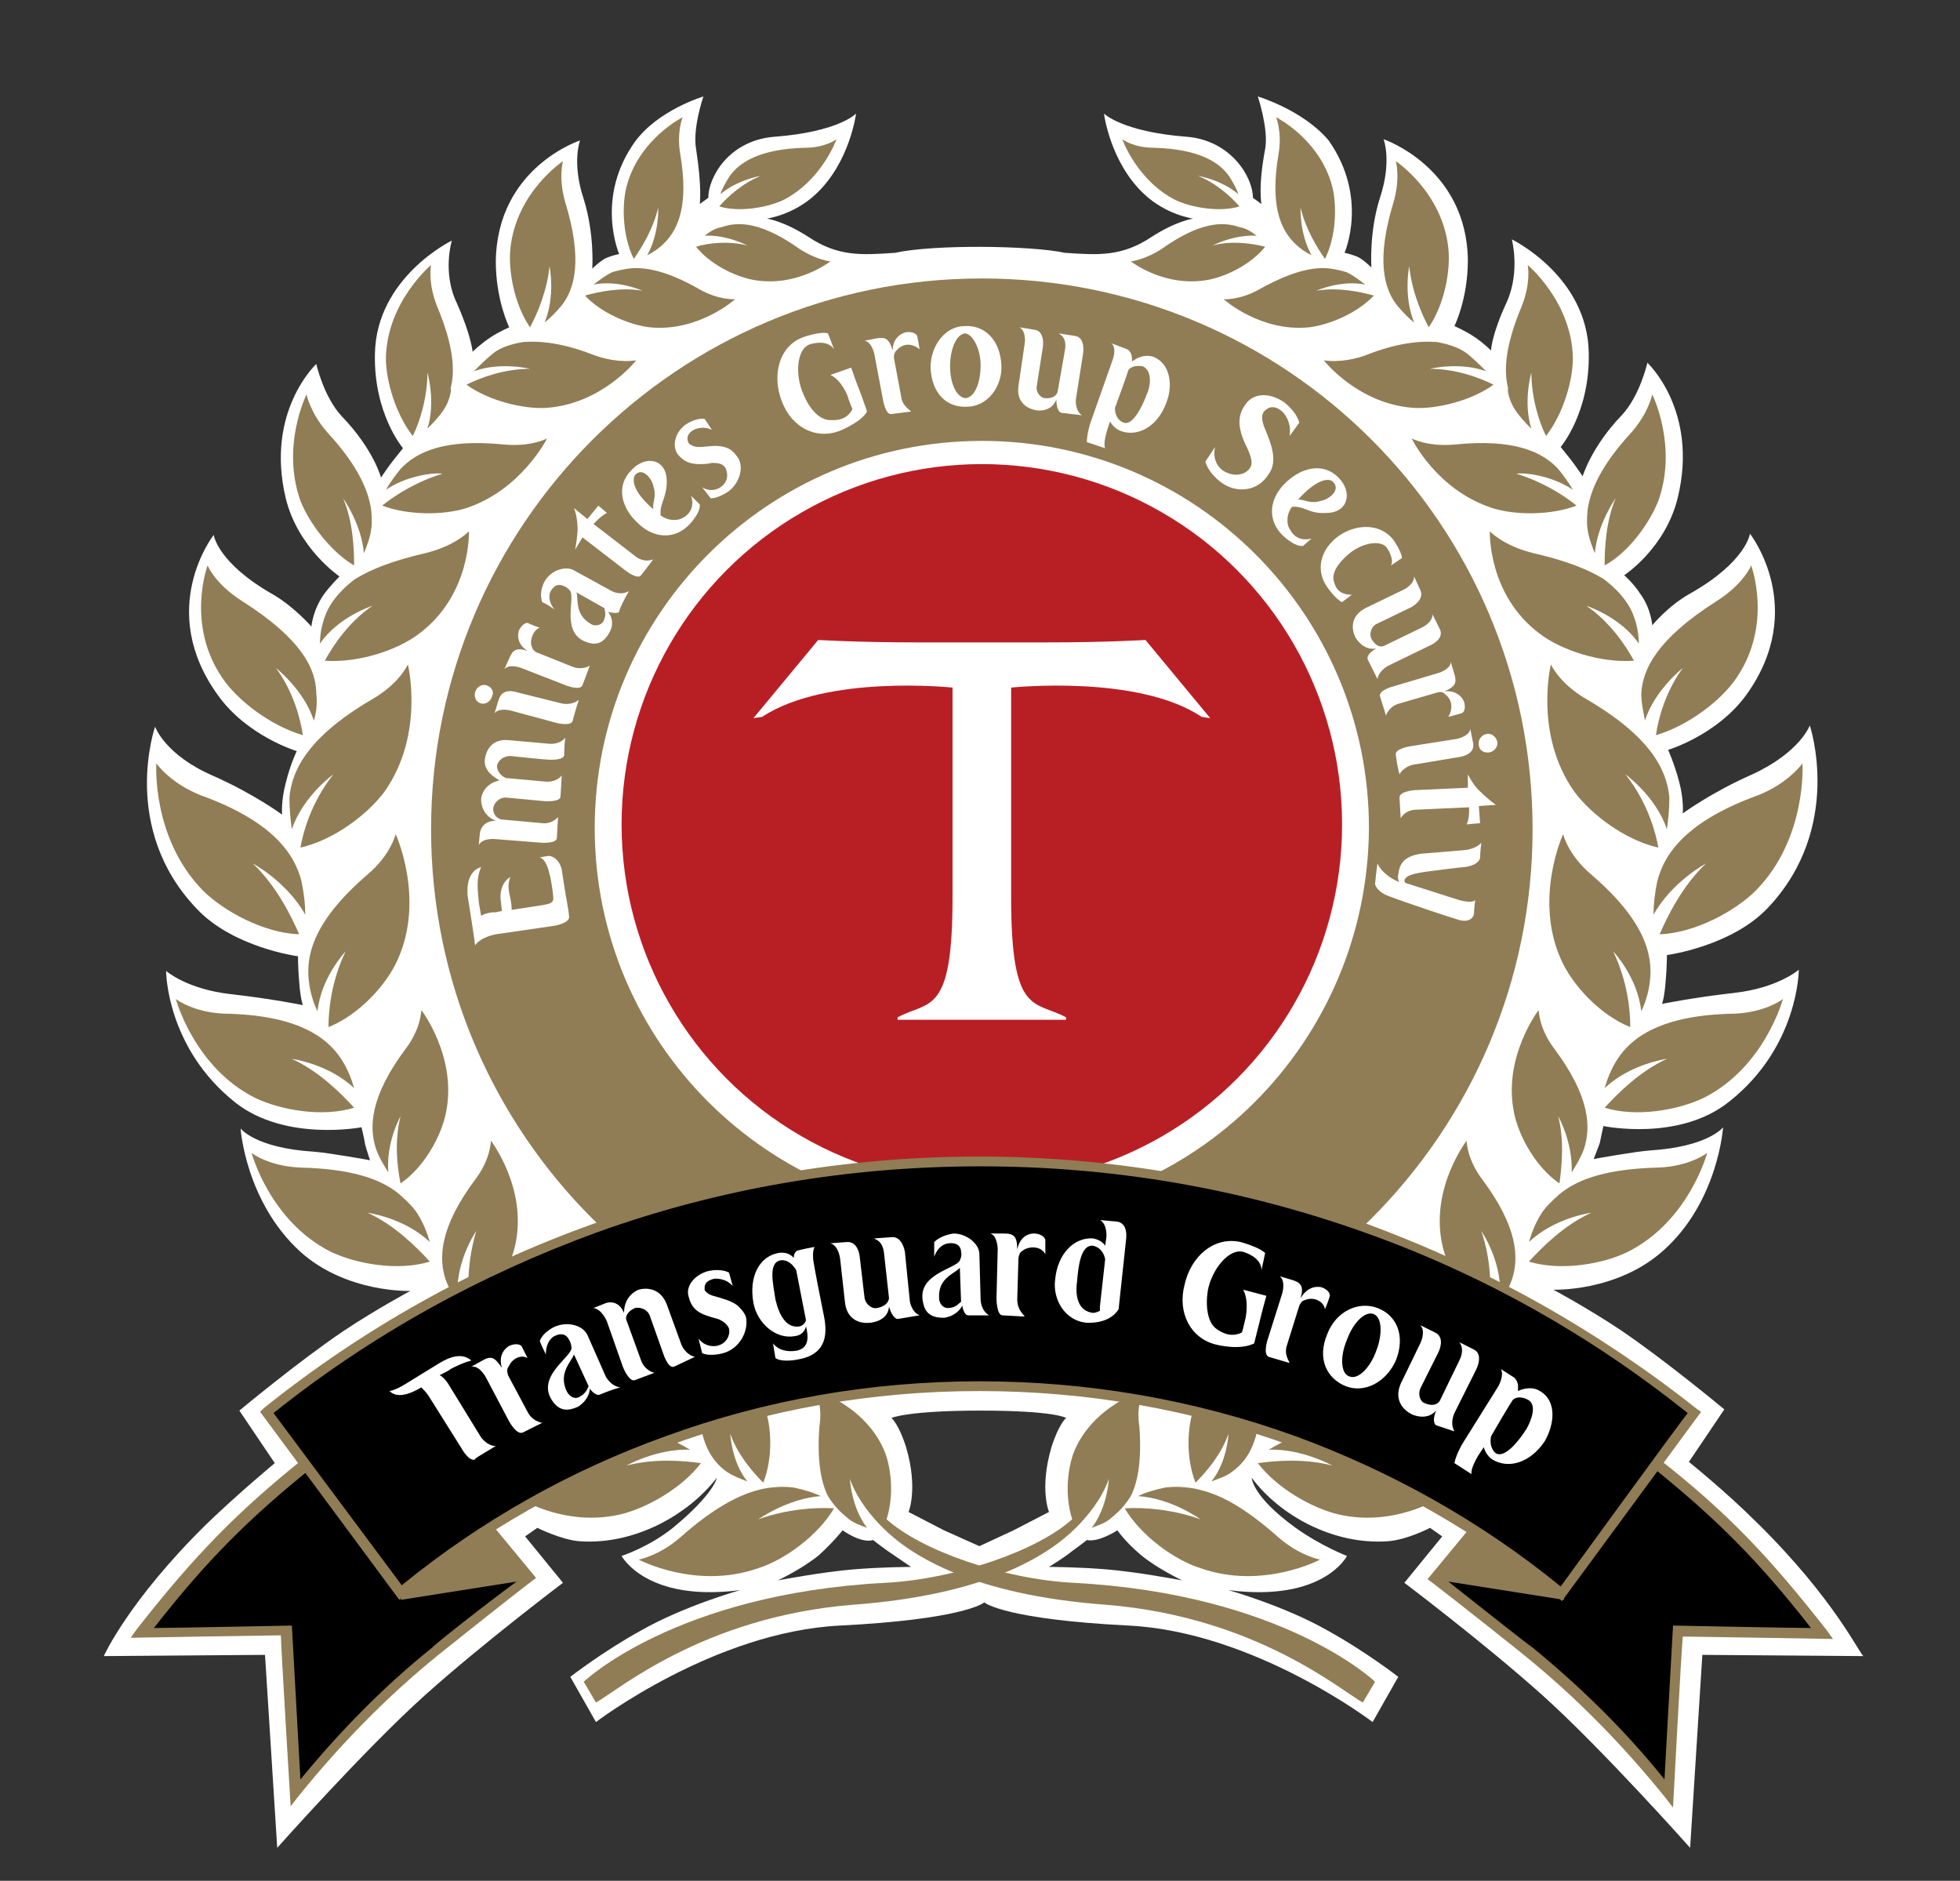 <svg version="1.2" baseProfile="tiny" xmlns="http://www.w3.org/2000/svg" width="160.5" height="154" viewBox="0 0 160.5 154"><rect x="0" y="0" width="160.5" height="154" fill="#333333" stroke="none"/><path fill="#fff" d="M143.9 124.7c-2.6-2.6-5.6-5-5.6-5l2.9-4.3s-4.8-4-8.5-6.5c-2.7-1.8-5.5-3.3-5.5-3.3s5.2.2 9-3.2c4.5-4 4.9-10.1 4.9-10.1s-1.2 1.6-6 1.9c-1.3.1-4.6.7-4.6.7s.4-1 .5-1.3c.1-.5.3-1.4.3-1.4s6.2 1.3 10.3-2c5.7-4.5 5.7-10.8 5.7-10.8s-1.7 1.5-5.3 1.9c-3.5.4-5.9.9-5.9.9s.2-.5.3-1.9c.1-1.1.1-2.1.1-2.1s5.3-.7 8.3-3.9c6.2-6.6 3.4-14.9 3.4-14.9s-.8 2.2-4.7 4c-3.4 1.5-5.7 3.2-5.7 3.2s.1-1.1-.3-2.6-.9-2.6-.9-2.6 4-1.2 6.4-4.5c5.1-7.1.3-13.2.3-13.2s-.3 2.3-4.9 4.9c-1.8 1-3.1 2.6-3.1 2.6s-.1-1.4-1-2.6c-.5-.8-1.3-1.5-1.3-1.5s3.4-2.2 4.4-6.4c1.7-7.1-2.5-11-2.5-11s-.6 2.7-2.1 4.3c-2.5 2.6-3.2 5-3.2 5s-.6-.9-1-1.4l-.8-1s2.4-2.8 2.3-7.7c-.1-6.3-6.3-9.3-6.3-9.3s.7 2.6-.4 5.1c-1.3 2.8-1.3 4-1.3 4s-.7-.7-1.5-1.2c-.6-.4-1.5-.8-1.5-.8s1.1-2.2 1.1-5.4c-.1-7.6-6.9-9.9-6.9-9.9s.7 1.8-.3 4.8c-.9 2.8-.7 5.7-.7 5.7s-.7-.7-1.2-.9c-.5-.2-1-.3-1-.3s2-4.5-1.3-9.2c-2.1-2.5-5.8-3.6-5.8-3.6s.9 2.7.6 4.3c-.6 3.2-.3 4.5-.3 4.5l-.7-.5c0-1.7-1.8-4.7-5.4-5-5.3-.4-6.8-1.9-6.8-1.9s.5 4 3.3 6.6c1.8 1.7 4 2 4 2s-1.4.2-3.4 1.5c-2.4 1.6-4.3 1.5-7.1 1.3-2.8-.6-10.7-.7-13.9 0-2.8.2-4.7.3-7.1-1.3-2-1.3-3.4-1.5-3.4-1.5s2.2-.3 4-2c2.8-2.6 3.3-6.6 3.3-6.6s-1.4 1.5-6.7 1.9c-3.7.3-5.4 3.3-5.4 5l-.7.5s.2-1.3-.3-4.5c-.3-1.7.6-4.3.6-4.3s-3.7 1.1-5.6 3.7c-3.3 4.6-1.3 9.2-1.3 9.2s-.5.1-1 .3c-.5.2-1.2.9-1.2.9s.2-2.8-.7-5.7c-1-3-.3-4.8-.3-4.8s-6.8 2.2-6.9 9.9c0 3.2 1.1 5.4 1.1 5.4s-.9.4-1.5.8c-.9.6-1.5 1.2-1.5 1.2s-.1-1.3-1.3-4c-1.2-2.5-.4-5.1-.4-5.1s-6.2 3-6.3 9.3c-.1 4.9 2.3 7.7 2.3 7.7l-.8 1c-.4.5-1 1.4-1 1.4s-.6-2.3-3.2-5c-1.5-1.6-2.1-4.3-2.1-4.3s-4.2 3.9-2.5 11c1 4.1 4.4 6.4 4.4 6.4s-.8.8-1.3 1.5c-.9 1.3-1 2.6-1 2.6s-1.4-1.6-3.1-2.6c-4.6-2.6-4.9-4.9-4.9-4.9s-4.8 6.1.4 13.2c2.4 3.3 6.4 4.5 6.4 4.5s-.5 1-.9 2.6c-.4 1.5-.3 2.6-.3 2.6s-2.3-1.7-5.7-3.2c-3.9-1.7-4.7-4-4.7-4s-2.9 8.3 3.4 14.9c3 3.2 8.3 3.9 8.3 3.9s0 1 .1 2.1c.1 1.4.3 1.9.3 1.9s-2.4-.5-5.9-.9c-3.6-.4-5.3-1.9-5.3-1.9s0 6.3 5.7 10.8c4.1 3.2 10.3 2 10.3 2s.2.8.3 1.4c.1.4.4 1.3.4 1.3s-3.3-.6-4.6-.7c-4.8-.3-6-1.9-6-1.9s.4 6 4.9 10.1c3.8 3.4 9 3.2 9 3.2s-2.8 1.5-5.5 3.3c-3.7 2.5-8.5 6.5-8.5 6.5l2.9 4.3s-2.9 2.4-5.6 5c-6.4 6.3-8.4 10.8-8.4 10.8l13.2-.1 1 15.8s7.2-8.1 12.1-12.5c4.8-4.3 11.3-9.2 11.3-9.2l-3.1-3.8 1-.7s2 1 3.5 1.1c4.4.3 8.8-2.1 11.2-5.2 0 0-.2 1.3-3.6 4.1-2 1.6-4.2 2.3-4.2 2.3s2 3.8 9.7 2.8c0 0-4.6 1.3-8.1 3.3-3.1 1.7-5.8 3.8-5.8 3.8l2.1 3.7s9.7-7.4 20-7.9c9.9-.5 11.7-1.8 11.8-1.9.1.1 1.9 1.4 11.8 1.9 10.3.5 20 7.9 20 7.9l2.1-3.7s-2.7-2.1-5.8-3.8c-3.5-2-8.1-3.3-8.1-3.3 7.8 1 9.7-2.8 9.7-2.8s-2.1-.8-4.2-2.3c-3.6-2.6-3.6-4.1-3.6-4.1 2.3 3.1 6.7 5.5 11.1 5.2 1.6-.1 3.5-1.1 3.5-1.1l1 .7-3.1 3.8s6.5 4.9 11.3 9.2c4.9 4.4 12.1 12.5 12.1 12.5l1-15.8 13.2.1c-.3-.1-2.3-4.6-8.7-10.9zm-74 3.8c-2.5.2-6.2.9-6.2.9s2.1-1 3.4-2.1c1.2-1.1 1.9-2 1.9-2s1.5 1.1 2.5.8c0 0 .5.4 1.2.9.6.4 1.9 1.3 1.9 1.3s-2.3 0-4.7.2zm10.3-1.9l-2.9-1.3-2.9-1.5s.8-1.9-.2-5.3c-.6-1.9-1.2-2.4-1.2-2.4s1.3-.6 7.3-.6c6.1 0 7 .6 7 .6s-.6.5-1.2 2.4c-1 3.4-.2 5.3-.2 5.3l-2.9 1.5-2.8 1.3zm10.4 1.9c-2.4-.2-4.7-.2-4.7-.2s1.3-.8 1.9-1.3c.7-.5 1.2-.9 1.2-.9 1 .2 2.5-.8 2.5-.8s.6.9 1.9 2c1.3 1.1 3.4 2.1 3.4 2.1s-3.7-.7-6.2-.9z"/><path fill="#907D55" d="M39 100.8s-1.9 2.7-1.5 5.9c-.3-.5-.7-1.1-1-1.9-.6-1.8-.5-4.3 2.4-8.2 1.3-1.7 1.3-3.2 1.3-3.2s3 3.9 2 8.5c-.4 1.9-1.8 4.4-3.7 5.7-.3-1.9-.2-4.5.5-6.8zM24.7 72.2c.2 1 .3 1.9.3 2.7-1.5-2.7-4.3-4.2-4.3-4.2 1.9 1.8 3.1 4.2 3.8 5.8-2.9-.1-6.2-1.9-7.9-3.6-4.2-4.3-3.8-10.4-3.8-10.4s1.1 1.6 3.6 2.6c5.8 2.1 7.7 4.7 8.3 7.1zM28 86.8c.5.8.8 1.6 1 2.3-2.1-2-5.1-2.4-5.1-2.4 2.2 1 4 2.8 5.1 4-2.6.8-6 .2-8.1-.8-5-2.5-6.5-8.1-6.5-8.1s1.4 1.1 4 1.2c5.9.1 8.4 1.9 9.6 3.8zM32.8 91.4s-1.2 2.1-1 4.6c-.3-.5-.7-1.1-1-1.9-.6-1.8-.5-4.3 2.4-8.2 1.3-1.7 1.3-3.2 1.3-3.2s3 3.9 2 8.5c-.4 1.9-1.8 4.4-3.7 5.7-.3-1.5-.5-3.5 0-5.5zM61.2 20.1s-1.7-.9-3.5-.8c.4-.3.8-.6 1.4-.7 1.4-.5 3.3-.4 6.4 1.8 1.4.9 2.5 1 2.5 1s-2.8 2.2-6.4 1.5c-1.5-.3-3.5-1.3-4.6-2.7 1-.3 2.6-.5 4.2-.1zM54.4 19.9c-.5.5-1 .8-1.4 1 1-1.8.9-3.9.9-3.9-.4 1.7-1.3 3.2-2 4.2-.9-1.8-1-4.3-.6-5.9 1-3.9 4.6-5.7 4.6-5.7s-.5 1.2-.2 3c.7 4.1-.1 6.1-1.3 7.3zM51.4 22c1.4-.2 3.3.2 5.9 1.7 1.6.9 2.9.8 2.9.8s-3 2.7-7 2.3c-1.7-.2-4-1.2-5.3-2.6 1.1-.3 2.9-.7 4.7-.4 0 0-2-.9-4-.5.4-.3.9-.7 1.5-1 .6-.2 1.3-.3 1.3-.3zM44.6 26.4c.9-2.2.4-4.6.4-4.6-.2 2-1 3.9-1.6 5-1.3-1.9-1.8-4.7-1.6-6.5.5-4.6 4.3-7.1 4.3-7.1s-.4 1.4.2 3.4c1.4 4.6.8 7-.3 8.4-.5.6-1 1.1-1.4 1.4zM42.9 28c1.4-.1 3.3.1 5.8 1.1 2 .7 3.4.4 3.4.4s-2.8 3.6-7.4 3.9c-1.9.1-4.7-.6-6.5-1.9 1.2-.6 3.1-1.3 5.2-1.3 0 0-2.4-.6-4.6.2.4-.4.9-.9 1.5-1.4.9-.8 2.6-1 2.6-1zM36.3 33.6c-.4.6-.9 1.1-1.3 1.5.7-2.2 0-4.6 0-4.6 0 2-.6 4-1.2 5.2-1.4-1.8-2.2-4.5-2.2-6.4.1-4.6 3.7-7.6 3.7-7.6s-.3 1.4.5 3.4c1.3 3.1 1.5 5.2 1.1 6.7.1.1-.1 1.1-.6 1.8zM31.6 40.1c.3-.5.7-1.1 1.2-1.7 1.3-1.4 3.6-2.5 8.5-2 2.2.2 3.5-.5 3.5-.5s-2.1 4.2-6.6 5.7c-1.9.6-4.8.6-6.9-.2 1.1-.9 2.9-2 4.9-2.6 0-.1-2.5-.1-4.6 1.3zM30.4 43.3c-.1.8-.4 1.5-.6 2-.2-2.4-1.7-4.5-1.7-4.5.8 1.9.9 4.1.9 5.5-1.9-1.1-3.7-3.5-4.4-5.3-1.6-4.5.5-8.7.5-8.7s.3 1.5 1.7 3.1c2.5 2.7 3.4 4.8 3.6 6.4 0 0 .1 1 0 1.5zM29.1 47.4c1.3-.8 3.1-1.5 5.7-2.1 2.5-.6 3.6-1.8 3.6-1.8s.2 5.2-4.1 8.4c-1.7 1.3-4.9 2.4-7.7 2.2.7-1.3 2-3.2 3.9-4.5 0 0-2.8.9-4.3 3.1 0-.6.1-1.4.4-2.2.6-1.8 2.5-3.1 2.5-3.1zM25.7 59c-.8-2.5-3.1-4.3-3.1-4.3 1.4 1.9 2 4.1 2.2 5.5-2.7-.8-5.4-2.9-6.6-4.7-3-4.4-1.2-9.2-1.2-9.2s.6 1.5 2.8 2.9c4.9 3.1 6.1 5.6 6.1 7.6.1.8 0 1.6-.2 2.2zM23.7 65.3c.2-2.3 1.6-5 6.7-8 2.3-1.3 3-2.9 3-2.9s1.4 5.7-1.9 10.4c-1.4 1.9-4.2 4-6.9 4.6.2-1.1.8-3.6 2.7-6 0 0-2.5 1.8-3.4 4.5-.1-.7-.2-1.6-.2-2.6zM30.1 71.6c1.9-1.6 2.3-3.3 2.3-3.3s2.4 5.2.2 10.2c-.9 2.1-3.2 4.6-5.7 5.6 0-1.3.2-3.7 1.4-6.2 0 0-2 2.1-2.3 4.9-.3-.6-.6-1.5-.7-2.4-.3-2.3.5-5.1 4.8-8.8zM32.6 97.7s1.2 1 1.6 1.7c.5.8.8 1.6 1 2.3-2.1-2-5.1-2.4-5.1-2.4 2.2 1 4 2.8 5.1 4-2.6.8-6 .2-8.1-.8-5-2.5-6.5-8.1-6.5-8.1s1.4 1.1 4 1.2c4.1.1 6.5.9 8 2.1zM64.1 16.4c-1.3.6-3.6 1-5.2.5.7-.8 1.9-1.9 3.4-2.5 0 0-1.9.3-3.3 1.5.1-.4.4-.9.7-1.4.8-1.2 2.5-2.3 6.2-2.4 1.7 0 2.6-.7 2.6-.7s-1.2 3.4-4.4 5z"/><g fill="#907D55"><path d="M59.8 117.4s.1 2.3 1.4 3.9c-.5-.2-1.1-.4-1.7-.8-1.4-1-2.6-2.9-2.2-7.4.2-2-.6-3.1-.6-3.1s4.3 1.3 5.9 5.2c.6 1.6.7 4.2-.1 6.2-.9-.9-2.1-2.3-2.7-4zM54.5 117.7c.8.3 1.5.7 2 1-2.7-.1-5.2 1.3-5.2 1.3 2.3-.6 4.6-.4 6.1-.2-1.6 2.1-4.5 3.7-6.6 4.2-5.2 1.2-9.4-2-9.4-2s1.7-.1 3.7-1.5c4.6-3.2 7.4-3.5 9.4-2.8zM62.1 122s1.3-.4 2.9-.2c.9.2 1.6.4 2.2.7-2.7.2-5.1 1.9-5.1 1.9 2.2-.8 4.6-1 6.2-.9-1.3 2.2-4 4.2-6.2 4.9-5.1 1.8-9.8-.7-9.8-.7s1.7-.3 3.5-1.9c2.6-2.3 4.7-3.4 6.3-3.8zM66.7 113.8s4.3 1.3 5.8 5.2c.5 1.4.7 3.5.1 5.4 2.9 2.6 9.6 4.9 15.3 5.2 17.2.9 24.7 8.1 24.7 8.1l-1 1.7c-1.7-.9-8.7-7-21-8-10.9-.8-16-4-18.3-6.3-.9-.9-2.1-2.3-2.7-4 0 0 .1 2.3 1.4 4-.5-.2-1.2-.4-1.7-.9-.5-.4-1-.9-1.5-1.7-.6-1.2-.9-3-.7-5.7.3-1.9-.4-3-.4-3z"/></g><g fill="#907D55"><path d="M121.3 100.8s1.9 2.7 1.5 5.9c.3-.5.7-1.1 1-1.9.6-1.8.5-4.3-2.4-8.2-1.3-1.7-1.3-3.2-1.3-3.2s-3 3.9-2 8.5c.4 1.9 1.8 4.4 3.7 5.7.4-1.9.3-4.5-.5-6.8zM135.7 72.2c-.2 1-.3 1.9-.3 2.7 1.5-2.7 4.3-4.2 4.3-4.2-1.9 1.8-3.1 4.2-3.8 5.8 2.9-.1 6.2-1.9 7.9-3.6 4.2-4.3 3.8-10.4 3.8-10.4s-1.1 1.6-3.6 2.6c-5.8 2.1-7.7 4.7-8.3 7.1zM132.4 86.8c-.5.8-.8 1.6-1 2.3 2.1-2 5.1-2.4 5.1-2.4-2.2 1-4 2.8-5.1 4 2.6.8 6 .2 8.1-.8 5-2.5 6.5-8.1 6.5-8.1s-1.4 1.1-4 1.2c-5.9.1-8.4 1.9-9.6 3.8zM127.6 91.4s1.2 2.1 1.1 4.6c.3-.5.7-1.1 1-1.9.6-1.8.5-4.3-2.4-8.2-1.3-1.7-1.3-3.2-1.3-3.2s-3 3.9-2 8.5c.4 1.9 1.8 4.4 3.7 5.7.2-1.5.4-3.5-.1-5.5zM99.3 20.1s1.7-.9 3.6-.8c-.4-.3-.8-.6-1.4-.7-1.4-.5-3.3-.4-6.4 1.8-1.4.9-2.5 1-2.5 1s2.8 2.2 6.4 1.5c1.5-.3 3.5-1.3 4.6-2.7-1.2-.3-2.8-.5-4.3-.1zM106 19.9c.5.5 1 .8 1.4 1-1-1.8-.9-3.9-.9-3.9.4 1.7 1.3 3.2 2 4.2.9-1.8 1-4.3.6-5.9-1-3.9-4.6-5.7-4.6-5.7s.5 1.2.2 3c-.7 4.1.1 6.1 1.3 7.3zM109 22c-1.4-.2-3.2.2-5.9 1.7-1.6.9-2.9.8-2.9.8s3 2.7 7 2.3c1.7-.2 4-1.2 5.3-2.6-1.1-.3-2.9-.7-4.7-.4 0 0 2-.9 4-.5-.4-.3-.9-.7-1.5-1-.6-.2-1.3-.3-1.3-.3zM115.8 26.4c-.9-2.2-.4-4.6-.4-4.6.2 2 1 3.9 1.6 5 1.3-1.9 1.8-4.7 1.6-6.5-.5-4.6-4.3-7.1-4.3-7.1s.4 1.4-.2 3.4c-1.4 4.6-.8 7 .3 8.4.5.6 1 1.1 1.4 1.4zM117.6 28c-1.4-.1-3.3.1-5.8 1.1-2 .7-3.4.4-3.4.4s2.8 3.6 7.4 3.9c1.9.1 4.7-.6 6.5-1.9-1.2-.6-3.1-1.3-5.2-1.3 0 0 2.4-.6 4.6.2-.4-.4-.9-.9-1.5-1.4-1-.8-2.6-1-2.6-1zM124.1 33.6c.4.6.9 1.1 1.3 1.5-.7-2.2 0-4.6 0-4.6 0 2 .6 4 1.2 5.2 1.4-1.8 2.2-4.5 2.2-6.4-.1-4.6-3.7-7.6-3.7-7.6s.3 1.4-.5 3.4c-1.3 3.1-1.5 5.2-1.1 6.7-.1.1.1 1.1.6 1.8zM128.8 40.1c-.3-.5-.7-1.1-1.2-1.7-1.3-1.4-3.6-2.5-8.5-2-2.2.2-3.5-.5-3.5-.5s2 4.2 6.6 5.7c1.9.6 4.8.6 6.9-.2-1.1-.9-2.9-2-4.9-2.6 0-.1 2.5-.1 4.6 1.3zM130 43.3c.1.8.4 1.5.6 2 .2-2.4 1.7-4.5 1.7-4.5-.8 1.9-.9 4.1-.9 5.5 2-1.1 3.7-3.5 4.4-5.3 1.6-4.5-.5-8.7-.5-8.7s-.3 1.5-1.7 3.1c-2.5 2.7-3.4 4.8-3.6 6.4 0 0-.1 1 0 1.5zM131.3 47.4c-1.3-.8-3.1-1.5-5.7-2.1-2.5-.6-3.6-1.8-3.6-1.8s-.2 5.2 4.1 8.4c1.7 1.3 4.9 2.4 7.7 2.2-.7-1.3-2-3.2-3.9-4.5 0 0 2.8.9 4.3 3.1 0-.6-.1-1.4-.4-2.2-.6-1.8-2.5-3.1-2.5-3.1zM134.7 59c.8-2.5 3.1-4.3 3.1-4.3-1.4 1.9-2 4.1-2.2 5.5 2.7-.8 5.4-2.9 6.6-4.7 3-4.4 1.2-9.2 1.2-9.2s-.6 1.5-2.8 2.9c-4.9 3.1-6.1 5.6-6.2 7.6 0 .8.2 1.6.3 2.2zM136.7 65.3c-.2-2.3-1.6-5-6.7-8-2.3-1.3-3-2.9-3-2.9s-1.4 5.7 1.9 10.4c1.4 1.9 4.2 4 6.9 4.6-.2-1.1-.8-3.6-2.7-6 0 0 2.5 1.8 3.4 4.5.1-.7.2-1.6.2-2.6zM130.3 71.6c-1.9-1.6-2.3-3.3-2.3-3.3s-2.4 5.2-.2 10.2c.9 2.1 3.2 4.6 5.7 5.6 0-1.3-.2-3.7-1.4-6.2 0 0 2 2.1 2.3 4.9.3-.6.6-1.5.7-2.4.3-2.3-.5-5.1-4.8-8.8zM127.8 97.7s-1.2 1-1.6 1.7c-.5.8-.8 1.6-1 2.3 2.1-2 5.1-2.4 5.1-2.4-2.2 1-4 2.8-5.1 4 2.6.8 6.1.2 8.1-.8 5-2.5 6.5-8.1 6.5-8.1s-1.4 1.1-4 1.2c-4.1.1-6.5.9-8 2.1zM96.3 16.4c1.3.6 3.6 1 5.2.5-.7-.8-1.9-1.9-3.4-2.5 0 0 1.9.3 3.3 1.5-.1-.4-.4-.9-.7-1.4-.8-1.2-2.5-2.3-6.2-2.4-1.7 0-2.6-.7-2.6-.7s1.2 3.4 4.4 5zM100.6 117.4s-.1 2.3-1.4 3.9c.5-.2 1.2-.4 1.7-.8 1.4-1 2.6-2.9 2.2-7.4-.2-2 .6-3.1.6-3.1s-4.3 1.3-5.9 5.2c-.6 1.6-.7 4.2.1 6.2.9-.9 2.1-2.3 2.7-4zM105.9 117.7c-.8.3-1.5.7-2 1 2.7-.1 5.2 1.3 5.2 1.3-2.3-.6-4.6-.4-6.1-.2 1.6 2.1 4.5 3.7 6.6 4.2 5.2 1.2 9.4-2 9.4-2s-1.7-.1-3.7-1.5c-4.6-3.2-7.4-3.5-9.4-2.8zM98.3 122s-1.3-.4-2.9-.2c-.9.2-1.6.4-2.2.7 2.8.2 5.1 1.9 5.1 1.9-2.2-.8-4.6-1-6.2-.9 1.3 2.2 4 4.2 6.2 4.9 5.1 1.8 9.8-.7 9.8-.7s-1.7-.3-3.5-1.9c-2.6-2.3-4.6-3.4-6.3-3.8zM93.7 113.8s-4.3 1.3-5.8 5.2c-.5 1.4-.7 3.5-.1 5.4-2.9 2.6-9.6 4.9-15.3 5.2-17.2.9-24.7 8.1-24.7 8.1l1 1.7c1.7-.9 8.7-7 21-8 10.9-.8 16-4 18.3-6.3.9-.9 2.1-2.3 2.7-4 0 0-.1 2.3-1.4 4 .5-.2 1.2-.4 1.7-.9.5-.4 1-.9 1.5-1.7.6-1.2.9-3 .7-5.7-.3-1.9.4-3 .4-3z"/></g><path fill="#907D55" d="M80.4 22.8c-24.9 0-45.1 20.2-45.1 45.1 0 24.9 20.2 45.1 45.1 45.1 24.9 0 45.1-20.2 45.1-45.1 0-25-20.2-45.1-45.1-45.1zm0 76.7c-17.5 0-31.7-14.2-31.7-31.7s14.2-31.7 31.7-31.7 31.7 14.2 31.7 31.7c-.1 17.5-14.2 31.7-31.7 31.7z"/><circle fill="#B81F25" cx="80.4" cy="67.5" r="29.5"/><path fill="#fff" d="M73.5 83.5v-.2c2.6-1.4 4.5-.1 4.5-9.8v-17.2s-10.3-1.1-15.6 2.4l-.7.1 5.3-6.4s3.2.2 8.1.2h10.6c4.9 0 8.1-.2 8.1-.2l5.3 6.4-.7-.1c-5.2-3.5-15.6-2.4-15.6-2.4v17.2c0 9.7 1.9 8.4 4.5 9.8v.2h-13.8z"/><path d="M25.2 119.8c-5.7 4.6-9 8.1-13.6 13.9l11.8-.2.8 13.3c3.4-4.3 7.2-8.2 11.4-11.6 0 0 5.5-4.4 7.6-6l-10-12.1-8 2.7z"/><path fill="#907D55" d="M33.1 116.7l-8.1 2.7h-.1c-5.5 4.4-9 8-13.7 14l-.5.7s11.5-.2 12.3-.2c0 .8.8 14 .8 14l.7-.9c3.4-4.2 7.2-8.1 11.4-11.5 0 0 5.5-4.4 7.6-6l.4-.3-10.5-12.7-.3.2zm2.3 18.2c-4 3.2-7.6 6.9-10.8 10.8l-.7-12.6s-9.8.2-11.3.2c4.3-5.5 7.7-8.9 12.9-13.1.1 0 7.2-2.4 7.7-2.6.1.2 1.5 1.9 3.2 3.9l-3.6 9.5 9.5-1.5c-2.6 1.9-6.9 5.3-6.9 5.4z"/><path d="M135.5 119.8c5.7 4.6 9 8.1 13.6 13.9l-11.8-.2-.7 13.3c-3.4-4.3-7.2-8.2-11.4-11.6 0 0-5.5-4.4-7.6-6l10-12.1 7.9 2.7z"/><path fill="#907D55" d="M127.4 116.6l-10.5 12.7.4.3c2.1 1.6 7.5 5.9 7.6 6 4.2 3.4 8 7.3 11.4 11.5l.7.9s.7-13.2.8-14c.8 0 12.3.2 12.3.2l-.5-.7c-4.7-6-8.1-9.6-13.7-14h-.1l-8.1-2.7-.3-.2zm-8.8 12.9l9.5 1.5-3.6-9.5c1.7-2.1 3.1-3.8 3.2-3.9l7.7 2.6c5.2 4.2 8.6 7.6 12.9 13.1-1.5 0-11.3-.2-11.3-.2l-.7 12.6c-3.2-4-6.9-7.6-10.8-10.8-.2-.1-4.5-3.5-6.9-5.4z"/><path d="M138.7 115.7c-16-12.9-36.4-20.5-58.5-20.5s-42.4 7.7-58.4 20.5l11 14.8c12.9-10.5 29.4-16.9 47.4-16.9 18.1 0 34.6 6.4 47.6 17l10.9-14.9z"/><path fill="#907D55" d="M48.6 100.2c-9.8 3.5-18.9 8.6-27 15.1l-.3.3 11.4 15.4.3-.3c6.5-5.3 13.8-9.5 21.7-12.3 8.1-3 16.7-4.5 25.5-4.5s17.4 1.5 25.6 4.5c7.9 2.9 15.2 7.1 21.8 12.4l.3.3 11.4-15.5-.3-.2c-8.2-6.5-17.3-11.6-27.1-15.2-10.1-3.6-20.8-5.5-31.7-5.5-10.8 0-21.5 1.8-31.6 5.5zm.3.7c10-3.6 20.6-5.4 31.4-5.4 10.8 0 21.3 1.8 31.4 5.4 9.6 3.4 18.5 8.4 26.5 14.8-.5.6-9.9 13.5-10.4 14.2-6.5-5.3-13.8-9.4-21.7-12.3-8.3-3-17-4.5-25.9-4.5-8.8 0-17.5 1.5-25.7 4.5-7.8 2.8-15.1 6.9-21.6 12.2l-10.5-14.1c8-6.4 16.9-11.3 26.5-14.8z"/><g fill="#fff"><path d="M36.9 112.1c-.1.1-.5.3-.9.5 0 0 .3.1.7.7l2.7 4.4s.5.7 1.2.7l-.5.3c-1 .6-1.2.7-1.2.8-.5.2-1.1-.9-1.1-.9l-2.7-4.3c-.2-.3-.4-.5-.6-.7-1 .6-2 .9-2.6.3.6-.1 1.5-.7 1.5-.7l2.6-1.6c1-.6 1.9-.8 2.6-.2-.8.2-1.7.7-1.7.7zM41.7 111.8c-.2.3-.2.4-.1.8l1.6 3c.4.8 1.2.9 1.2.9l-1.6.8c-.5.2-1.1-.9-1.1-.9l-1.9-3.6s-.5-1-1.2-.9l.9-.5c.7-.4 1-.3 1.6.6-.4-1.3.6-1.8.6-1.8s.6-.3 1 0l.5 1c-.5-.3-1.2 0-1.5.6zM49.1 114.2c-.4.1-.8-.5-.8-.5 0 .4-.3 1.1-1 1.5-.7.3-1.4.4-2-.4-1.5-2 1.4-3.6 1.5-4.4 0 0 0-.4-.2-.7-.1-.2-.4-.7-1.2-.3 0 0-.7.3-.7 1.5-.4-.8-.5-1.1-.5-1.1.3-.8 1.3-1.2 1.3-1.2 1-.4 2.2-.1 2.6.7l1.5 3.4s.4.8 1.2.9c-.8.2-1.7.6-1.7.6zm-2.1-3.3c-.2.6-1.3 1.5-.6 3 .2.4.6.7 1 .5.6-.3.7-.7.8-.9l-1.2-2.6zM55.2 111.9c-.5.2-.9-1.1-.9-1.1l-1.1-3.1c-.2-.5-.8-.7-1.2-.6-.7.3-.8.8-.7 1l1.2 3.3c.3.8 1 1 1.1 1l-1.6.6c-.5.2-1-1.1-1-1.1l-1.3-3.7s-.4-1-1.1-1.1l1-.4s1-.4 1.5.8c0-1.5 1.2-1.9 1.2-1.9.7-.2 1.8-.1 2.3 1.2l1.2 3.3s.3.8 1.1 1l-1.7.8zM59.2 110.8s-1 .3-1.7 0l-.3-1.2c.6.8 1.5.6 1.5.6.9-.2 1.1-1 1-1.4-.1-.3-.4-.6-.9-.8-.4-.1-.7-.2-1-.3-.8-.3-1.2-.7-1.4-1.5-.3-.9.5-1.8 1.5-2.1 0 0 1-.3 1.8.1l.3 1.1c-.6-.7-1.5-.6-1.5-.6-.9.2-.8.7-.8.9 0 .1.3.4.7.5.7.2 1.5.4 2 .8.3.3.6.6.7 1 .2 1.3-.7 2.6-1.9 2.9zM66.6 103.2c.1.7.6 3.2.8 4.2.2 1 .8 3.4-2 3.9 0 0-1.3.3-1.9-.1l-.2-1.2c.5.6 1.2.7 1.9.6 1.1-.2 1-1.2.8-2 0 0-.1.7-.9.8-1.6.3-3.1-1.1-3.4-2.7-.4-2.2.5-3.8 2-4.1 0 0 .8-.2 1.3.4 0-.5.3-.6.3-.6s.3-.1 1.4-.3c-.2.4-.1 1.1-.1 1.1zm-1.4.8c-.6-1-1.3-.8-1.3-.8-1 .2-.6 1.9-.4 3.2.3 1.3.9 2.4 2 2.2 0 0 .4-.1.5-.5 0 0-.1-.5-.8-4.1zM73.5 108s-.4 0-.7-1c-.1 1.2-1.5 1.3-1.5 1.3-.7.1-1.9-.1-2.1-1.6l-.4-3.6s-.1-1.1-.8-1.3l1.3-.1c1-.1 1.1 1.2 1.1 1.2l.4 3.4c.1.5.6.9 1 .8 0 0 .9-.1 1-.8l-.4-3.6c-.1-1.2-.8-1.2-.8-1.3l1.4-.1c.9-.1 1.1 1.2 1.1 1.2l.4 4s.1.9.8 1.2l-1.8.3zM79.3 107.7c-.4 0-.5-.8-.5-.8-.2.4-.7.9-1.5 1-.8 0-1.5-.2-1.7-1.2-.6-2.4 2.7-2.8 3-3.5 0 0 .2-.4.1-.7 0-.2-.1-.8-1-.7 0 0-.8 0-1.2 1.1v-1.2c.6-.6 1.6-.7 1.6-.7 1 0 2.1.8 2.1 1.7l.1 3.7s0 .9.7 1.3h-1.7zm-.7-3.9c-.4.5-1.8.8-1.7 2.5 0 .4.3.8.7.8.7 0 .9-.4 1.1-.5l-.1-2.8zM83.9 102.3c-.3.2-.4.2-.5.7l-.1 3.4c0 .9.6 1.3.6 1.4l-1.8-.1c-.5 0-.5-1.4-.5-1.4l.1-4s0-1.1-.6-1.3h1.1c.8 0 1.1.2 1.1 1.3.3-1.4 1.4-1.3 1.4-1.3s.7 0 .9.5v1.2c-.3-.6-1.1-.7-1.7-.4zM88.9 108.3c-1.7-.2-2.7-1.9-2.5-3.5.2-2.2 1.6-3.5 3.1-3.4 0 0 .7.1 1 .6l.1-.7s.1-1-.5-1.4l1.1.1c.4 0 1.2.1 1 1.6l-.6 5.6c-.8 1.3-2.7 1.1-2.7 1.1zm1.6-5.2c-.2-1-1-1.1-1-1.1-1-.1-1.2 1.7-1.3 2.9-.1.7-.2 2.4 1.3 2.6 0 0 .3 0 .6-.2-.1 0 0-.5.4-4.2zM99.6 110.1c-2.1-.5-3.2-2.6-2.6-4.9.5-2.3 2.4-4 4.6-3.5 0 0 1.5.4 2 .9l-.3 1.4c0-1.1-1.5-1.5-1.5-1.5-1.2-.3-2.6 1.5-2.9 3.2-.2 1.3 0 2.6.7 3.1.3.2 1.1.8 2.1.3.1-.3.2-.8.3-1.2 0 0 .3-1.4-.2-2.3l1.9.5c-.2.7-.4 1.5-.4 1.5l-.6 2.4c-1.2.6-3.1.1-3.1.1zM107 106.4c-.3.1-.4.1-.6.5l-1 3.2c-.3.8.2 1.4.2 1.5l-1.7-.5c-.5-.2-.1-1.4-.1-1.4l1.2-3.8s.3-1-.2-1.4l1 .3c.7.2 1 .5.7 1.5.7-1.2 1.7-.9 1.7-.9s.7.2.7.7c0 0-.1.4-.4 1.1-.1-.6-.8-1-1.5-.8zM110.2 113.5c-1.5-.6-2.4-2.2-1.5-4.3.7-1.8 2.5-2.7 4.1-2.1 1.6.6 2.3 2.3 1.5 4.3-.8 1.8-2.6 2.7-4.1 2.1zm2.3-5.9c-.7-.3-1.7.7-2.2 2.1-.6 1.4-.5 2.8.2 3 .7.3 1.7-.7 2.2-2.1.5-1.3.5-2.7-.2-3zM117.6 116.7s-.4-.2 0-1.2c-.8.9-2 .3-2 .3-.6-.3-1.5-1.1-.9-2.5l1.6-3.3s.5-1 0-1.5l1.2.6c.9.4.3 1.6.3 1.6l-1.5 3c-.2.5 0 1.1.4 1.2 0 0 .8.4 1.2-.2l1.6-3.3c.5-1 0-1.5 0-1.5l1.2.6c.8.4.2 1.6.2 1.6l-1.8 3.6s-.4.8 0 1.5l-1.5-.5zM122.2 119.5s-.5-.3-.7-1l-.4.6s-.7 1.1-.6 1.6l-1.4-.9c.1-.6.6-1.5.6-1.5l3-4.8s.5-.9.2-1.4l1.1.7c.4.4.3.8.3 1.1.4-.2 1.2-.4 1.8 0 1.4.8 1.2 2.7.4 4.1-1.2 1.8-3 2.3-4.3 1.5zm2.9-4.9s-.7-.4-1.2 0c0 0-.3.4-1.8 3-.2 1 .4 1.4.4 1.4.7.4 1.8-.9 2.5-2 .4-.7.9-2 .1-2.4z"/></g><g fill="#fff"><path d="M44.8 70.1c.3-.1 1 .2 1.2 1.1.1.6.2 1.4.3 1.9 0 .2.1.5.1.6.2 1.1.2 1.3.2 1.4 0 .5-1.2.7-1.2.7l-4.8.7s-1.2.2-1.7.9c0-.2-.4-2.8-.6-4 0 0-.3-2 1.1-2.4-.4.9-.3 1.7-.2 2.8 0 0 0 .1.2 1.2 0 0 .2-.2.9-.3h.3s.4-.1.5-.1l-.1-.9s-.2-1.3.8-1.9c-.3.7-.1 1.3 0 1.8 0 0 .1.4.1.9l2.6-.4c.4-.1.9-.1.8-.7 0-.2-.2-1.6-.3-1.8 0 0-.2-1.2-.8-1.4l.6-.1zM46.2 61.8c0 .5-1.3.4-1.3.4s-.3 0-3.1-.3c-.5 0-1 .3-1.1.8 0 .6.5.9.7 1l3.3.3s.8.1 1.3-.5l-.1 1.7c0 .5-1.3.4-1.3.4l-3.2-.3c-.5 0-.9.4-1 .8-.1.7.5 1 .7 1l3.3.3c.8.1 1.3-.5 1.3-.5l-.1 1.7c0 .5-1.3.4-1.3.4l-3.8-.3s-1-.1-1.3.5l.1-1s.1-1 1.3-1c-1.3-.5-1.2-1.8-1.2-1.8.1-.7.6-1.3 1.5-1.5-.3-.2-1.3-.7-1.2-1.7.1-.8.6-1.7 1.9-1.6l3.4.3s.8.1 1.3-.5c-.1.5-.1 1.4-.1 1.4zM40.3 57c-.1.4-.5.7-.9.6-.4-.1-.6-.5-.5-.9.1-.4.5-.7.9-.6.4.1.7.5.5.9zm6.6 2c-.1.5-1.3.2-1.3.2l-3.7-1s-1-.3-1.4.2l.3-1c.1-.3.3-1.1 1.6-.7l3.6.9s.8.2 1.4-.3c-.3.9-.5 1.7-.5 1.7zM43.5 52.8c.1.3.1.4.4.6l3 1.2c.8.3 1.4-.1 1.4-.1l-.6 1.6c-.2.5-1.4 0-1.4 0l-3.6-1.4s-1-.4-1.4.1l.4-.9c.3-.7.6-.9 1.5-.6-1.1-.7-.7-1.7-.7-1.7s.3-.6.7-.6c0 0 .4.2 1 .4-.4.1-.8.8-.7 1.4zM49.5 49.8c0 .2.2.5-.1 1.1-.2.3-.7.4-1 .2-1.4-.8-1-2.1-1.2-2.6l2.3 1.3zm2-1.4c-.7.4-1.4 0-1.4 0l-3.1-1.7c-.7-.4-1.9 0-2.4.9 0 0-.5.8-.2 1.7 0 0 .3.1 1 .6-.7-.9-.3-1.5-.3-1.5.4-.7.9-.5 1.1-.4.3.1.5.4.5.4.4.7-.8 3.5 1.4 4.2.9.3 1.4-.1 1.8-.8.4-.7.2-1.3-.1-1.7 0 0 .7.2.9 0 0-.2.4-1 .8-1.7zM49.7 42c-.4.2-.8.6-.8.6l-.3.3 3.5 2.7s.6.5 1.4.2l-1 1.3c-.3.4-1.3-.4-1.3-.4l-3.5-2.7-.6 1c.2-1.1.2-1.7.2-1.7s0-1-.3-1.7l1.1.9.9-1.1.7.6zM53.5 39.8c.3.9-.1 1.3 0 1.9-2.2-1.9-1.5-2.8-1.5-2.8.6-.7 1.4.3 1.5.9zm3.1.8c.4 1.3-.6 1.8-.9 1.9 0 0-.8.3-1.6-.3-.1-1 .5-1.4.5-2.8 0-1.8-1.7-2.2-2.9-.9-1.3 1.3-.8 3.1.5 4.3 1.3 1.3 3 1.4 4.2.2 0 0 1-1 .9-1.7l-.7-.7zM59.7 40.2s-.8.6-1.5.6l-.7-.9c.8.5 1.5 0 1.5 0 .7-.5.6-1.2.4-1.6-.2-.3-.5-.4-1.1-.4-.4.1-.7.1-1 .1-.8 0-1.3-.2-1.8-.8-.5-.7-.2-1.8.6-2.4 0 0 .8-.6 1.6-.5l.6.9c-.8-.4-1.5 0-1.5 0-.7.4-.5.9-.4 1.1.1.1.4.3.8.3.7 0 1.4-.2 2.1 0 .4.1.7.3 1 .7.7.8.3 2.2-.6 2.9zM68.7 35.3c-1.9.7-3.9-.3-4.7-2.5-.8-2.1-.2-4.5 1.8-5.2 0 0 1.4-.5 2-.3l.5 1.3c-.6-.9-2-.4-2-.4-1.1.4-1.2 2.6-.5 4.1.5 1.2 1.3 2.1 2.2 2.1.3 0 1.3.1 1.8-.9-.1-.3-.3-.7-.4-1.1 0 0-.5-1.3-1.4-1.7l1.7-.6c.2.6.5 1.4.5 1.4s.3.7.8 2.2c-.5.9-2.3 1.6-2.3 1.6zM73.5 28.6c-.2.2-.3.3-.3.7l.6 3.2c.1.8.8 1.1.8 1.2l-1.6.2c-.5.1-.7-1.2-.7-1.2l-.7-3.7s-.2-1-.8-1.1l1-.2c.7-.1 1 0 1.3 1 0-1.3 1.1-1.5 1.1-1.5s.7-.1.9.3c0 0 .1.4.2 1.1-.6-.5-1.3-.5-1.8 0zM80.3 29.9c0 1.5-.5 2.6-1.2 2.7-.7 0-1.3-1.1-1.3-2.6 0-1.4.5-2.6 1.2-2.7.6 0 1.3 1.2 1.3 2.6zm1.7 0c-.1-2.1-1.4-3.3-3-3.2-1.6 0-2.8 1.6-2.8 3.4.1 2.2 1.4 3.3 3 3.2 1.6 0 2.9-1.6 2.8-3.4zM86.9 33.8s-.4-.1-.4-1.1c-.4 1.1-1.6.9-1.6.9-.7-.1-1.7-.6-1.5-2l.5-3.4s.2-1-.4-1.4l1.2.2c.9.1.7 1.4.7 1.4l-.5 3.2c-.1.5.3 1 .7 1 0 0 .8.1 1-.5l.6-3.4c.2-1.1-.4-1.3-.5-1.4l1.3.2c.9.1.7 1.4.7 1.4l-.6 3.8s-.1.9.5 1.3l-1.7-.2zM93.9 32.3c-.4 1.1-1.2 2.6-1.9 2.3 0 0-.7-.2-.7-1.2 1-2.7 1.1-3.1 1.1-3.1.4-.5 1.2-.3 1.2-.3.8.4.6 1.7.3 2.3zm1.6.7c.6-1.5.3-3.3-1.1-3.8-.7-.2-1.3.1-1.7.4 0-.3 0-.8-.4-1l-1.3-.5c.5.4.1 1.4.1 1.4l-1.8 5.1s-.3.9-.3 1.6l1.5.5c-.2-.4.2-1.6.2-1.6l.2-.6c.3.6.9.8.9.8 1.4.5 3-.4 3.7-2.3zM100 39.5s-1-.7-1.3-1.7l.8-1.2c-.3 1.3.6 1.9.6 1.9.9.6 1.8.4 2.2-.1.3-.4.3-.8-.4-2.2-.6-1.4-.5-2.3.1-3.1.6-.9 1.9-1 3.1-.2 0 0 1 .7 1.3 1.7l-.8 1.1c.2-1.3-.6-2-.6-2-.8-.7-1.3-.2-1.5 0-.2.3-.2.6 0 1.2.3.8 1.3 2.7.4 3.9-.9 1.5-2.7 1.6-3.9.7zM108.2 41c-.9.3-1.3-.1-1.9-.1 2-2.2 2.8-1.5 2.8-1.5.8.7-.3 1.5-.9 1.6zm-.8 3.1c-1.3.3-1.7-.6-1.9-1 0 0-.3-.8.3-1.6 1-.1 1.4.6 2.8.5 1.8 0 2.2-1.7 1-2.9-1.3-1.3-3.1-.8-4.4.5-1.3 1.3-1.4 3-.2 4.2 0 0 1 1 1.7.9l.7-.6zM113.6 44.9c-.5-.8-2.2-.4-3.2.5-.8.7-1.3 1.4-1.2 2.1.1.3.2 1.2 1.5 1.2l-.8.6c-.5-.2-1.2-1.2-1.2-1.2-1-1.4-.6-3.1.9-4.2 1.4-1 3.4-1.1 4.5.3 0 0 .7 1 .7 1.5l-.9.6c.3-.5-.3-1.4-.3-1.4zM112 54s-.2-.4.7-.9c-1.1.2-1.7-.9-1.7-.9-.3-.6-.5-1.7.8-2.4l3.1-1.5s.9-.4.9-1.1l.5 1.1c.4.8-.7 1.4-.7 1.4l-2.9 1.4c-.4.2-.6.8-.4 1.2 0 0 .4.8 1 .6l3.1-1.5c1-.5.9-1.1.9-1.1l.6 1.2c.4.8-.7 1.3-.7 1.3l-3.5 1.7s-.8.4-.9 1.1l-.8-1.6zM118.4 56.9c-.2-.2-.3-.3-.7-.2l-3.1.9c-.8.2-1.1.9-1.1 1l-.5-1.6c-.1-.5 1.1-.8 1.1-.8l3.7-1.1s1-.3 1-.9l.3 1c.2.7.1 1-.8 1.4 1.3-.1 1.6.9 1.6.9s.2.7-.2.9c0 0-.4.1-1.1.3.4-.7.3-1.4-.2-1.8zM121.1 61c-.1-.4.2-.8.6-.9.4-.1.8.2.9.6.1.4-.2.8-.6.9-.5.1-.9-.2-.9-.6zm-6.8.8c-.1-.5 1.2-.7 1.2-.7l3.8-.6s1-.2 1.1-.8l.2 1c.1.3.2 1.1-1.2 1.3l-3.6.6s-.8.1-1.2.8c-.2-.7-.3-1.6-.3-1.6zM120.1 67.5c.2-.4.2-1 .2-1v-.4l-4.4.2s-.8 0-1.2.7l-.1-1.7c0-.5 1.2-.6 1.2-.6l4.4-.2v-1.1c.5 1 1 1.4 1 1.4s.7.7 1.3 1.1l-1.4.1.1 1.4-1.1.1zM113.8 73.4s-1-.3-1.2-1c0 0 .1-1.1.2-1.7.4.9 1.5 1.4 1.5 1.4s.2.1.3.1c-.2-.2-.1-.6-.1-.6.1-.8.4-1.5 1.9-1.7l3.6-.3s.9-.1 1.3-.6c-.1.9-.1 1.2-.1 1.2 0 .3-.4.7-1.3.8 0 0-.3 0-3.3.4-.5.1-1.5.2-1.6.7 0 0 0 .1.1.2l4.4 1.4s1 .3 1.3 0c-.1.8-.1 1.1-.1 1.1 0 .3-.4.8-1.3.5-.4-.1-4.6-1.5-5.6-1.9z"/></g></svg>